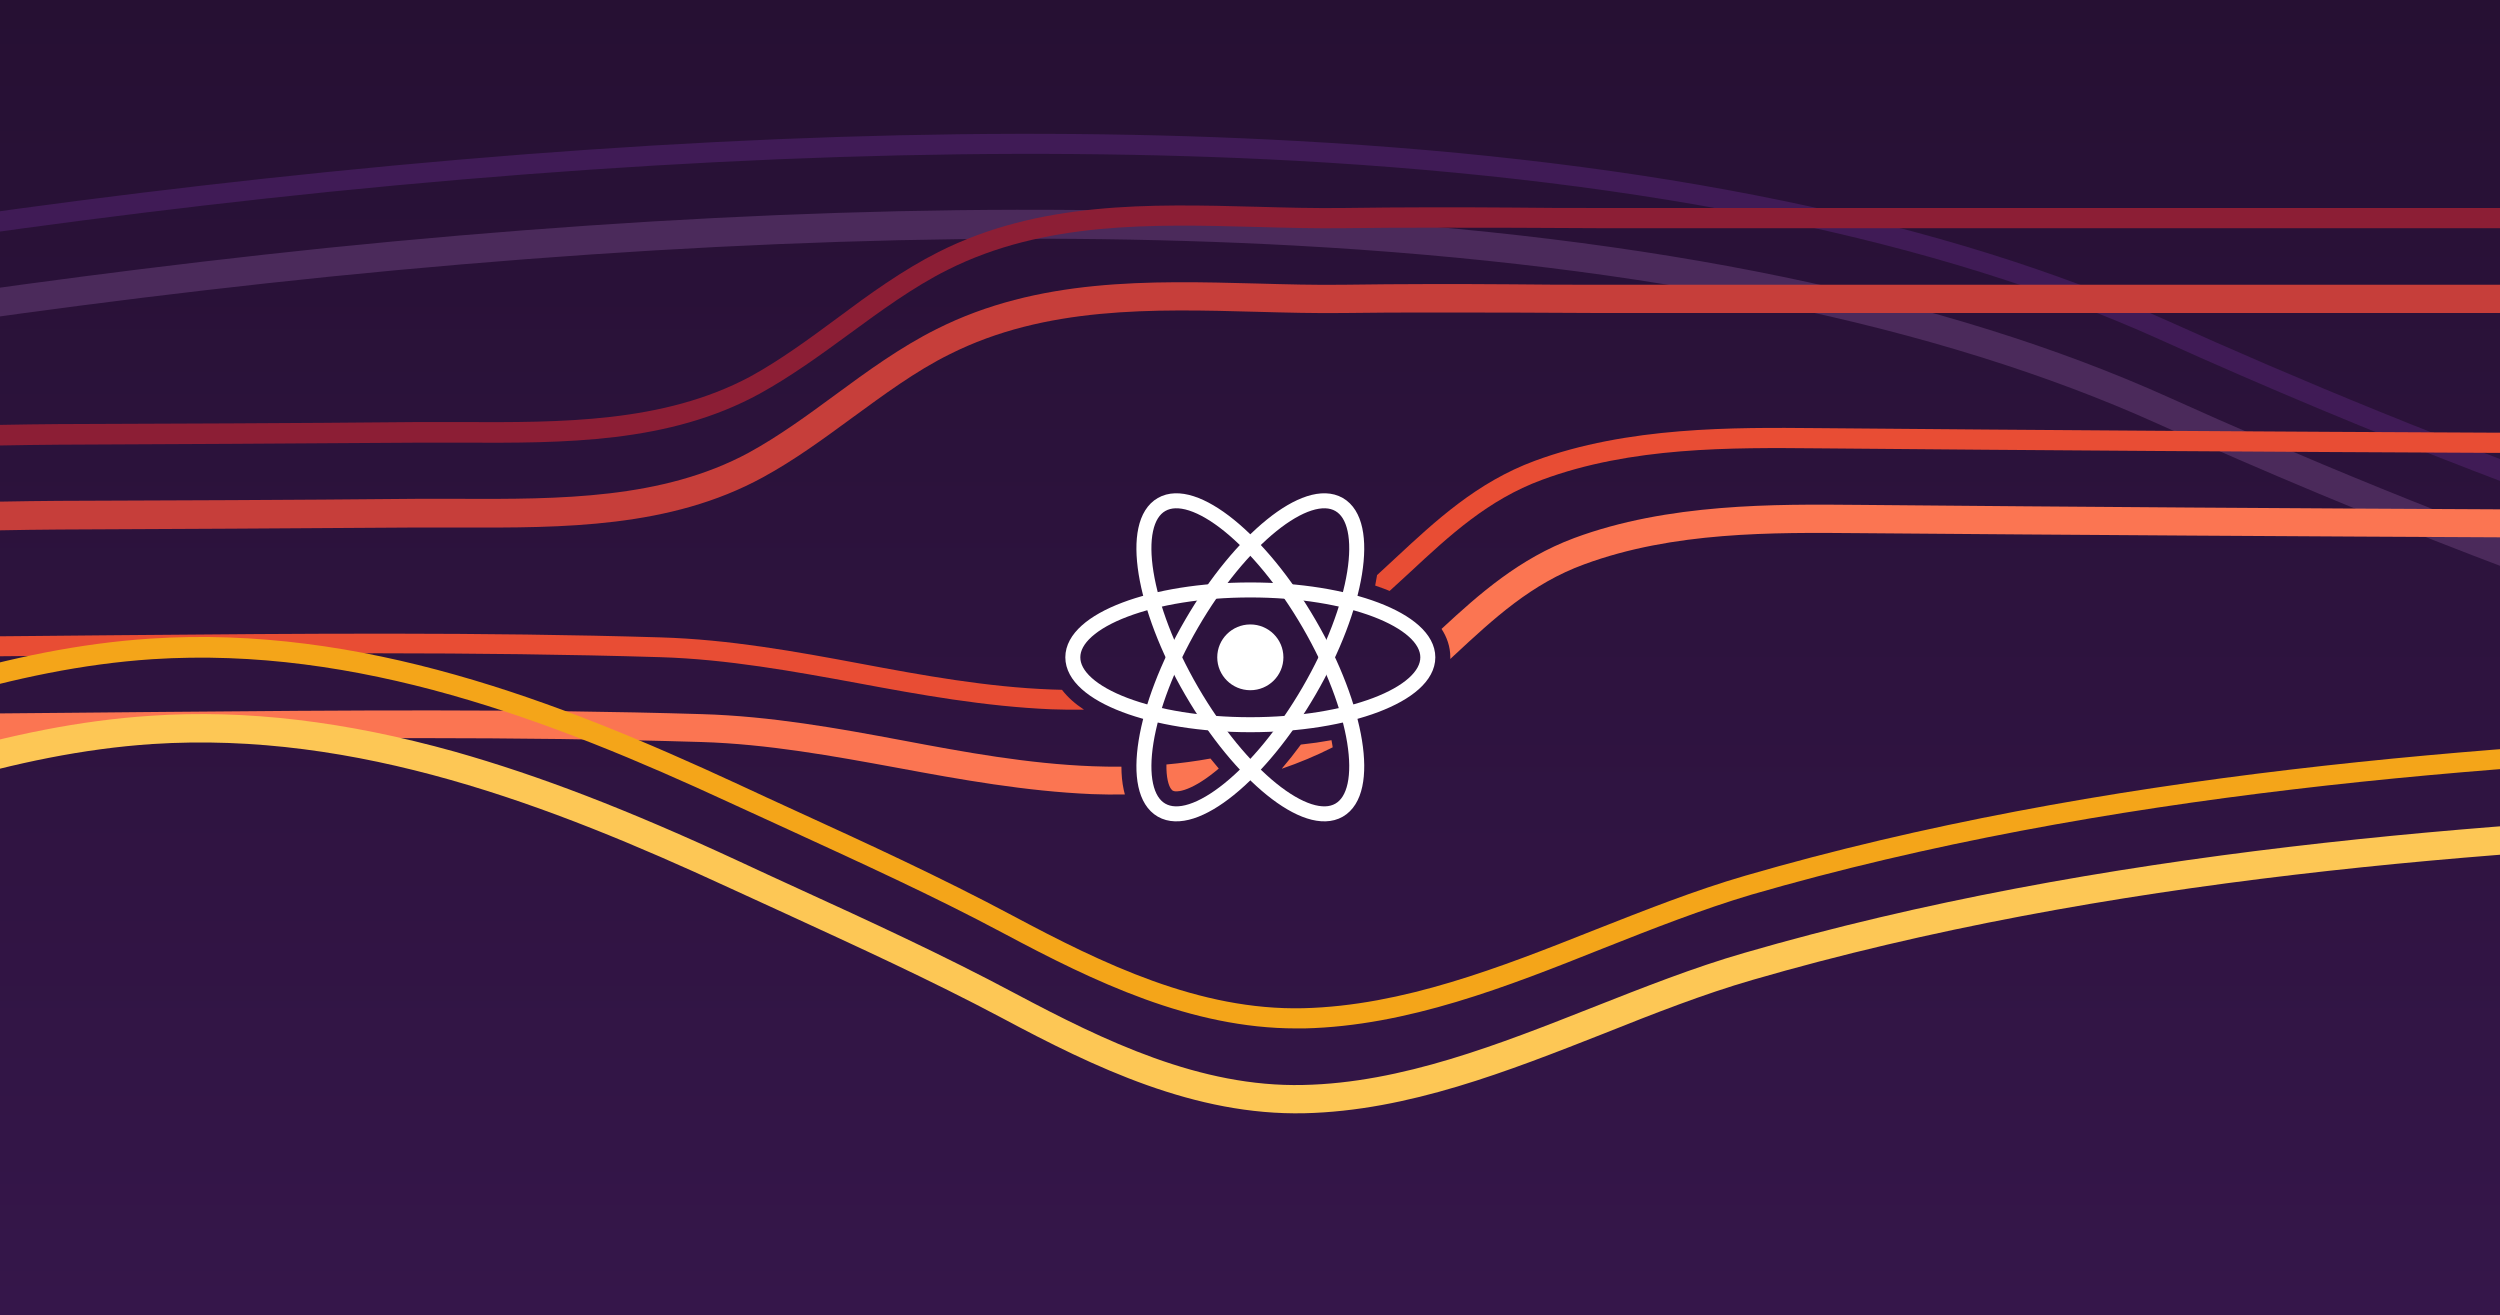 <svg width="500" height="263" viewBox="0 0 500 263" fill="none" xmlns="http://www.w3.org/2000/svg">
<rect x="0" y="0" width="500" height="263" fill="#333333" stroke="none"/>
<g clip-path="url(#clip0_3_9651)">
<rect width="500" height="263" fill="url(#paint0_linear_3_9651)"/>
<path d="M65.934 55.33C137.274 48.14 202.151 46.039 258.867 49.109C329.642 52.987 387.651 64.944 431.521 84.738C518.939 124.165 593.026 145.494 644.814 156.885C644.814 154.946 644.814 153.007 644.814 151.068C560.467 132.405 484.36 102.351 433.784 79.487C389.348 59.45 330.611 47.251 259.109 43.373C202.07 40.222 136.87 42.323 65.287 49.594C-2.336 56.623 -63.173 66.802 -103.974 74.639C-103.974 76.498 -103.974 78.436 -103.893 80.376C-63.254 72.62 -2.175 62.278 65.934 55.33Z" fill="#4B2A5B"/>
<path d="M65.853 38.364C137.193 31.173 202.15 29.073 258.948 32.143C329.803 36.021 387.974 48.059 431.844 67.853C519.101 107.279 593.107 128.527 644.895 139.919C644.895 138.546 644.895 137.172 644.895 135.799C560.386 117.136 484.117 87.001 433.46 64.136C389.186 44.181 330.53 32.062 259.19 28.184C202.231 25.033 137.031 27.134 65.449 34.405C-2.417 41.272 -63.335 51.533 -104.135 59.37C-104.135 60.743 -104.135 62.117 -104.135 63.49C-63.335 55.653 -2.255 45.312 65.853 38.364Z" fill="#401B56"/>
<path d="M-5.002 106.148C3.643 105.987 9.864 105.906 11.803 105.906C33.374 105.825 58.501 105.663 83.223 105.502C86.132 105.502 89.04 105.502 92.03 105.502C112.713 105.583 134.042 105.583 152.544 95.484C158.926 92.01 164.743 87.728 170.48 83.526C176.701 79.002 183.083 74.235 189.951 70.842C209.099 61.228 230.59 61.793 251.353 62.359C257.17 62.52 263.23 62.682 269.047 62.601C280.277 62.44 291.669 62.52 302.738 62.52C308.393 62.52 313.968 62.601 319.623 62.601H645.622C645.622 60.662 645.703 58.804 645.703 56.946H319.542C313.887 56.946 308.312 56.946 302.657 56.865C291.588 56.784 280.116 56.784 268.885 56.946C263.068 57.027 257.17 56.865 251.353 56.703C229.862 56.138 207.644 55.572 187.285 65.833C180.013 69.469 173.388 74.316 167.006 79.002C161.512 83.042 155.775 87.243 149.716 90.555C132.507 99.846 111.905 99.846 91.949 99.766C88.96 99.766 86.051 99.766 83.143 99.766C58.42 100.008 33.374 100.089 11.722 100.17C9.783 100.17 3.804 100.25 -5.164 100.412C-25.201 100.816 -69.233 101.624 -103.812 101.705C-103.812 103.563 -103.812 105.502 -103.812 107.36C-100.903 107.36 -97.833 107.36 -94.682 107.279C-63.092 107.118 -26.736 106.552 -5.002 106.148Z" fill="#C63E3A"/>
<path d="M-94.682 90.394C-63.092 90.232 -26.736 89.586 -5.002 89.182C3.643 89.02 9.864 88.939 11.803 88.939C33.374 88.859 58.501 88.697 83.224 88.535C86.294 88.535 89.445 88.535 92.515 88.535C112.794 88.616 133.719 88.697 151.897 78.76C158.199 75.286 164.097 71.004 169.833 66.802C176.135 62.197 182.599 57.431 189.547 53.957C208.856 44.262 230.428 44.827 251.353 45.393C257.17 45.554 263.149 45.716 269.047 45.635C280.277 45.474 291.669 45.554 302.738 45.554C308.393 45.554 313.968 45.635 319.623 45.635H645.784C645.784 44.262 645.784 42.888 645.865 41.596H319.543C313.887 41.596 308.312 41.596 302.657 41.515C291.588 41.434 280.116 41.434 268.885 41.596C263.068 41.676 257.09 41.515 251.353 41.353C229.943 40.788 207.887 40.222 187.689 50.402C180.498 54.037 173.792 58.885 167.41 63.652C161.835 67.772 156.018 72.054 149.958 75.366C132.669 84.577 112.228 84.496 92.515 84.415C89.445 84.415 86.213 84.415 83.143 84.415C58.42 84.657 33.374 84.738 11.722 84.819C9.783 84.819 3.804 84.9 -5.164 85.061C-25.281 85.385 -69.394 86.192 -103.974 86.273C-103.974 87.647 -103.974 88.939 -103.974 90.313C-100.903 90.394 -97.833 90.394 -94.682 90.394Z" fill="#8C1E35"/>
<path fill-rule="evenodd" clip-rule="evenodd" d="M20.043 131.032C1.703 131.274 -17.283 131.436 -35.946 131.436V131.517H-103.65V127.477H-36.108C-21.875 127.477 -7.455 127.336 6.723 127.198C11.137 127.154 15.528 127.112 19.882 127.073C21.496 127.059 23.113 127.045 24.732 127.03C60.057 126.718 96.412 126.396 132.103 127.477C145.838 127.881 159.169 130.305 172.096 132.729C184.538 135.072 197.384 137.415 210.311 137.899C210.992 137.926 211.687 137.947 212.395 137.962C212.982 138.73 213.647 139.43 214.349 140.06C215.089 140.724 215.907 141.346 216.79 141.929C214.496 141.966 212.3 141.935 210.23 141.858C196.98 141.293 183.972 138.95 171.449 136.607C158.684 134.264 145.434 131.84 132.103 131.436C94.858 130.305 56.804 130.628 20.043 131.032ZM277.925 118.188C278.974 117.237 280.009 116.284 281.036 115.339C281.322 115.075 281.608 114.813 281.893 114.55C289.972 107.037 297.648 99.927 308.393 95.968C326.248 89.343 346.123 89.505 363.655 89.667C453.578 90.475 546.005 90.879 645.299 90.959V86.92C546.005 86.839 453.578 86.435 363.655 85.627C346.689 85.465 325.521 85.304 306.939 92.171C295.406 96.446 287.173 104.102 279.107 111.603L279.065 111.642C277.863 112.764 276.646 113.896 275.408 115.023C275.392 115.126 275.376 115.229 275.359 115.332C275.265 115.916 275.158 116.509 275.037 117.111C275.627 117.31 276.204 117.516 276.765 117.729C277.156 117.878 277.543 118.031 277.925 118.188ZM248.218 132.479C249.519 131.998 250.817 131.479 252.107 130.919C252.155 131.094 252.181 131.278 252.181 131.466C252.181 132.589 251.258 133.544 250.065 133.544C249.259 133.544 248.576 133.108 248.218 132.479Z" fill="#E84D34"/>
<path fill-rule="evenodd" clip-rule="evenodd" d="M233.286 152.895C236.147 152.636 239.098 152.251 242.095 151.706C242.644 152.392 243.197 153.06 243.753 153.708C243.496 153.928 243.24 154.14 242.986 154.345C240.568 156.299 238.493 157.458 236.901 157.97C236.54 158.086 236.23 158.162 235.963 158.209C235.766 158.231 235.57 158.252 235.374 158.273C234.876 158.288 234.636 158.177 234.556 158.13C234.422 158.054 233.887 157.675 233.54 156.062C233.357 155.21 233.262 154.153 233.286 152.895ZM224.283 153.337C222.285 153.355 220.368 153.321 218.551 153.25C205.625 152.765 192.859 150.422 180.498 148.079C167.571 145.655 154.159 143.232 140.425 142.828C104.702 141.745 68.24 142.069 32.95 142.382C31.365 142.396 29.783 142.41 28.203 142.424C23.85 142.462 19.46 142.505 15.046 142.548C0.868 142.687 -13.553 142.828 -27.786 142.828H-103.65V148.483H-27.867V148.402C-9.204 148.402 9.783 148.241 28.203 147.998C64.964 147.594 103.018 147.271 140.263 148.402C153.551 148.805 166.678 151.214 179.405 153.55L179.528 153.573C192.132 155.916 205.14 158.259 218.39 158.824C220.466 158.901 222.669 158.932 224.973 158.896C224.886 158.583 224.809 158.269 224.742 157.955C224.43 156.508 224.287 154.957 224.283 153.337ZM290.06 131.797C290.246 131.623 290.433 131.448 290.619 131.274L290.823 131.084C298.747 123.721 306.302 116.699 316.876 112.854C334.651 106.31 354.445 106.471 371.896 106.633C459.314 107.36 549.156 107.764 645.299 107.926V102.27C549.156 102.189 459.314 101.785 371.896 100.977C354.849 100.816 333.6 100.654 314.856 107.602C303.897 111.684 295.908 118.735 288.308 125.779C289.371 127.412 290.065 129.315 290.065 131.466C290.065 131.577 290.063 131.687 290.06 131.797ZM266.541 149.462C266.52 149.32 266.497 149.176 266.474 149.031C266.421 148.704 266.363 148.371 266.299 148.034C264.335 148.394 262.287 148.689 260.174 148.915C258.932 150.607 257.662 152.208 256.378 153.708C256.386 153.716 256.395 153.723 256.403 153.73C259.81 152.563 263.207 151.154 266.541 149.462Z" fill="#FB7552"/>
<path d="M-71.98 161.167C-64.627 158.582 -57.194 155.835 -50.004 153.169C-24.231 143.635 2.431 133.698 30.466 131.84C71.589 129.174 110.289 144.039 145.919 160.521C149.797 162.298 153.675 164.076 157.553 165.853C171.772 172.397 186.558 179.103 200.777 186.697C218.794 196.312 238.184 205.684 259.271 205.684C259.837 205.684 260.321 205.684 260.887 205.684C281.489 205.199 301.364 197.362 320.593 189.687C330.369 185.809 340.468 181.85 350.244 178.941C421.018 158.42 497.691 152.846 563.456 150.18C570.324 149.937 577.191 149.533 584.382 149.129C604.418 148.079 624.94 147.029 644.895 147.756C644.895 146.382 644.895 145.09 644.895 143.716C624.859 142.989 604.257 144.039 584.139 145.171C576.868 145.574 570.081 145.898 563.214 146.221C497.206 148.887 420.21 154.462 349.032 175.144C339.014 178.053 328.834 182.092 318.977 185.97C300.072 193.484 280.52 201.159 260.645 201.644C239.881 202.129 220.571 192.757 202.555 183.143C188.173 175.467 173.388 168.681 159.088 162.137C155.21 160.359 151.332 158.582 147.535 156.805C111.42 140.081 72.236 124.973 30.143 127.72C1.542 129.578 -25.362 139.596 -51.458 149.291C-58.649 151.957 -66.082 154.704 -73.353 157.208C-83.291 160.683 -93.39 164.237 -103.57 168.035C-103.57 169.489 -103.57 170.862 -103.57 172.317C-92.905 168.519 -82.321 164.722 -71.98 161.167Z" fill="#F4A519"/>
<path d="M-71.737 178.053C-64.385 175.467 -56.952 172.72 -49.762 170.054C-24.069 160.521 2.592 150.664 30.466 148.806C71.428 146.14 109.966 161.006 145.515 177.406C149.393 179.184 153.271 180.961 157.149 182.739C171.368 189.283 186.073 195.989 200.373 203.583C218.955 213.52 238.992 223.135 260.887 222.65C281.651 222.165 301.606 214.247 320.916 206.653C330.611 202.775 340.71 198.816 350.486 195.989C421.18 175.467 497.852 169.974 563.537 167.307C570.404 167.065 577.595 166.661 584.462 166.257C604.499 165.207 624.939 164.157 644.895 164.803C644.895 162.945 644.895 161.006 644.895 159.147C624.859 158.42 604.337 159.551 584.139 160.602C576.948 161.006 570.081 161.329 563.214 161.652C497.206 164.318 420.13 169.893 348.87 190.575C338.771 193.484 328.591 197.524 318.735 201.402C299.91 208.834 280.358 216.59 260.644 216.994C240.042 217.479 220.894 208.188 202.958 198.655C188.577 190.979 173.792 184.193 159.492 177.649C155.614 175.871 151.736 174.094 147.938 172.317C125.317 161.814 107.784 155.108 90.98 150.341C69.246 144.282 49.29 141.858 30.223 143.151C1.461 145.009 -25.524 155.027 -51.62 164.722C-58.81 167.388 -66.162 170.135 -73.515 172.64C-83.371 176.033 -93.39 179.588 -103.408 183.304C-103.408 185.324 -103.408 187.344 -103.408 189.364C-92.824 185.486 -82.159 181.688 -71.737 178.053Z" fill="#FDC755"/>
<path d="M250.065 138.044C253.719 138.044 256.681 135.098 256.681 131.466C256.681 127.833 253.719 124.888 250.065 124.888C246.411 124.888 243.449 127.833 243.449 131.466C243.449 135.098 246.411 138.044 250.065 138.044Z" fill="white"/>
<path d="M250.065 144.942C269.671 144.942 285.565 138.909 285.565 131.466C285.565 124.023 269.671 117.989 250.065 117.989C230.459 117.989 214.565 124.023 214.565 131.466C214.565 138.909 230.459 144.942 250.065 144.942Z" stroke="white" stroke-width="3"/>
<path d="M238.327 138.204C248.13 155.086 261.332 165.755 267.815 162.033C274.298 158.312 271.607 141.609 261.804 124.727C252.001 107.845 238.798 97.176 232.315 100.898C225.832 104.619 228.524 121.322 238.327 138.204Z" stroke="white" stroke-width="3"/>
<path d="M238.327 124.727C228.524 141.609 225.832 158.312 232.315 162.033C238.798 165.755 252.001 155.086 261.804 138.204C271.607 121.322 274.298 104.619 267.815 100.898C261.332 97.176 248.13 107.845 238.327 124.727Z" stroke="white" stroke-width="3"/>
</g>
<defs>
<linearGradient id="paint0_linear_3_9651" x1="250" y1="0" x2="250" y2="263" gradientUnits="userSpaceOnUse">
<stop stop-color="#261033"/>
<stop offset="1" stop-color="#35164A"/>
</linearGradient>
<clipPath id="clip0_3_9651">
<rect width="500" height="263" fill="white"/>
</clipPath>
</defs>
</svg>
